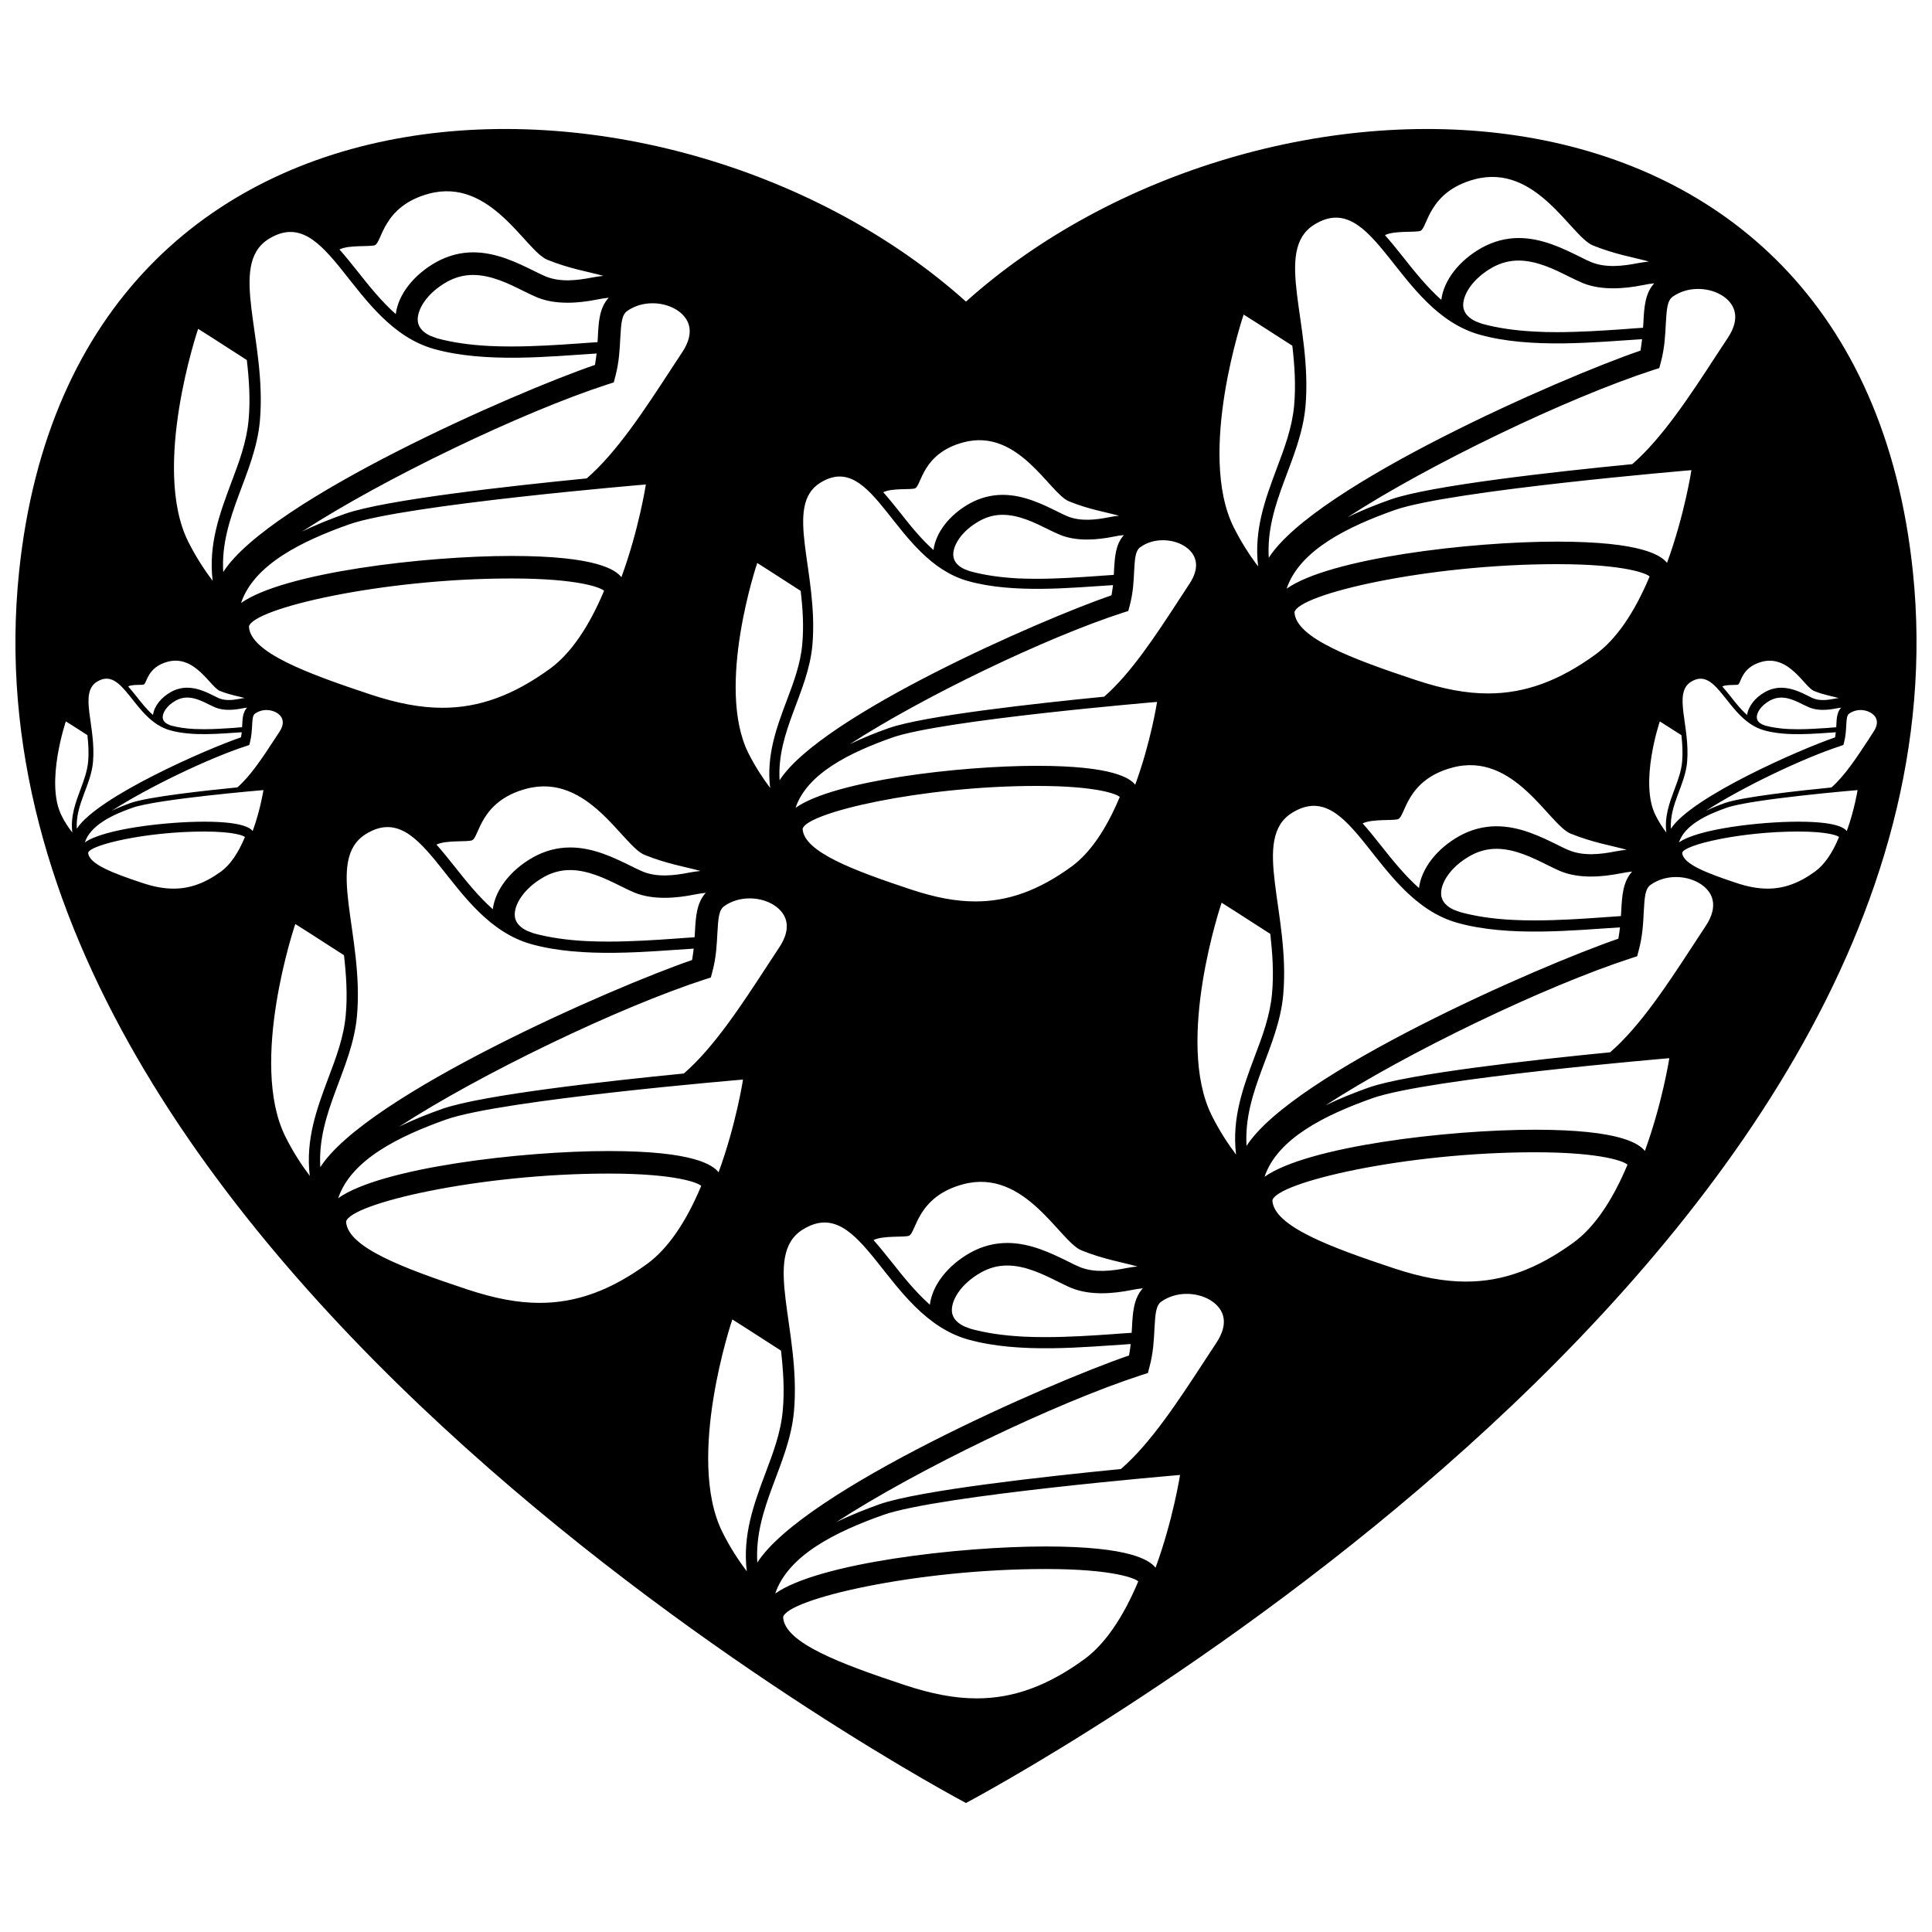 <?xml version="1.0" encoding="UTF-8"?>
<!-- Uploaded to: SVG Repo, www.svgrepo.com, Generator: SVG Repo Mixer Tools -->
<svg width="800px" height="800px" version="1.1" viewBox="144 144 512 512" xmlns="http://www.w3.org/2000/svg">
 <defs>
  <clipPath id="a">
   <path d="m148.09 178h503.81v444h-503.81z"/>
  </clipPath>
 </defs>
 <g clip-path="url(#a)">
  <path d="m650.94 295.58c-14.734-142.78-174.14-140.57-250.94-71.652-76.809-68.922-236.14-71.129-250.95 71.652-19.059 183.82 250.94 326.23 250.94 326.23s269.99-142.41 250.95-326.23zm-117.2 75.148c2.168-1.184 4.41-1.785 6.848-1.785 4.824 0 9.527 2.332 13.312 4.207 1.402 0.691 2.676 1.332 3.785 1.785 5.062 2.019 11.105 1.422 15.695 0.531 1.129-0.238 2.164-0.383 3.148-0.492-2.457 2.711-2.676 6.465-2.879 10.414-0.02 0.438-0.07 0.926-0.09 1.383-1.641 0.094-3.332 0.238-5.191 0.363-5.391 0.387-11.508 0.781-17.68 0.781-1.988 0-3.883-0.035-5.703-0.129-5.43-0.27-9.996-0.965-13.965-2.059-0.582-0.184-1.168-0.418-1.766-0.637-1.605-0.75-3.098-1.949-3.316-3.844-0.34-2.906 2.227-7.426 7.801-10.52zm-13.695 8.613c-3.785-3.371-7.047-7.43-10.07-11.254-1.641-2.059-3.242-4.078-4.859-5.883 2.586-1.258 8.27-0.637 9.449-1.148 1.914-0.82 2.039-10.359 14.328-13.637 16.465-4.41 25.586 15.207 31.375 17.516 5.953 2.402 10.691 3.113 14.824 4.262-0.949 0.109-1.914 0.215-2.879 0.418-4.043 0.801-8.469 1.293-12.293-0.238-1-0.383-2.113-0.945-3.371-1.582-4.133-2.004-9.723-4.824-15.953-4.824-3.441 0-6.699 0.871-9.742 2.527-6.148 3.41-10.172 8.727-10.809 13.844zm46.816-61.93c-9.723 7.082-18.773 10.359-28.496 10.359-5.809 0-11.906-1.145-19.211-3.566-16.715-5.555-31.754-11.129-32.102-17.953 1.02-4.789 35.09-12.746 69.559-12.746 18.316 0 23.98 2.586 24.547 3.277-4.078 9.758-8.922 16.695-14.297 20.629zm-81.887-17.406c3.441-10.234 16.242-16.445 28.621-20.832 14.789-5.207 78.648-10.578 78.648-10.578s-1.805 11.836-6.465 24.566c-1.531-1.895-6.449-5.625-29.152-5.625-23.176-0.008-60.289 4.438-71.652 12.469zm98.895 35.176s2.352 1.477 5.719 3.641c0.254 2.258 0.402 4.606 0.195 7.008-0.234 2.566-1.109 4.934-2.055 7.43-1.293 3.496-2.66 7.121-2.133 11.363-1.016-1.309-1.965-2.785-2.859-4.57-4.363-8.664 1.133-24.871 1.133-24.871zm7.231 10.785c0.855-9.578-3.805-18.262 1.039-21.289 7.066-4.367 9.633 10.141 19.336 12.855 5.988 1.711 13.73 0.855 19.031 0.531-0.07 0.438-0.109 0.871-0.195 1.348-9.27 3.172-38.074 15.789-43.504 24.219-0.387-6.434 3.727-11.441 4.293-17.664zm37.219-9.051c-2.402 0.145-5.098 0.344-7.812 0.344-0.91 0-1.746-0.02-2.527-0.055-2.402-0.125-4.41-0.438-6.172-0.91-0.254-0.07-0.488-0.199-0.781-0.309-0.691-0.328-1.332-0.855-1.438-1.695-0.168-1.258 0.984-3.258 3.441-4.625 0.945-0.512 1.93-0.801 3.019-0.801 2.133 0 4.207 1.059 5.863 1.895 0.621 0.293 1.188 0.562 1.676 0.766 2.242 0.895 4.918 0.621 6.918 0.238 0.492-0.109 0.984-0.184 1.402-0.219-1.09 1.184-1.184 2.84-1.254 4.606 0 0.184-0.039 0.383-0.039 0.582-0.73 0.035-1.48 0.109-2.297 0.184zm-17.422-17.539c7.281-1.93 11.289 6.699 13.84 7.738 2.637 1.059 4.715 1.363 6.551 1.875-0.402 0.055-0.852 0.109-1.254 0.199-1.785 0.363-3.754 0.566-5.445-0.09-0.418-0.199-0.93-0.418-1.477-0.707-1.82-0.91-4.301-2.133-7.047-2.133-1.508 0-2.965 0.387-4.297 1.129-2.695 1.492-4.461 3.84-4.773 6.102-1.656-1.477-3.098-3.277-4.406-4.973-0.75-0.91-1.441-1.801-2.168-2.602 1.148-0.562 3.644-0.289 4.188-0.492 0.805-0.402 0.859-4.586 6.289-6.047zm-26.754-79.391c1.02-3.805 1.168-7.356 1.312-10.18 0.238-4.043 0.402-6.191 1.875-7.211 1.914-1.332 4.207-2.019 6.668-2.019 4.023 0 7.664 1.84 9.141 4.57 1.586 2.953 0.238 6.137-1.184 8.285l-3.098 4.715c-7.121 10.941-14.406 22.016-22.289 28.863-20.012 1.945-53.461 5.648-63.969 9.34-3.66 1.289-7.633 2.84-11.477 4.734 21.449-13.965 58.27-31.648 81.051-39.043l1.551-0.488zm-4.625-10.508c-0.02 0.438-0.07 0.949-0.09 1.383-1.641 0.09-3.352 0.238-5.191 0.383-5.41 0.363-11.527 0.781-17.703 0.781-1.965 0-3.879-0.035-5.68-0.145-5.43-0.273-10.016-0.965-13.965-2.039-0.602-0.184-1.188-0.438-1.77-0.656-1.602-0.746-3.094-1.945-3.332-3.84-0.328-2.879 2.223-7.394 7.793-10.508 2.164-1.184 4.406-1.785 6.844-1.785 4.824 0 9.543 2.328 13.312 4.227 1.402 0.672 2.695 1.309 3.785 1.766 5.078 2.019 11.125 1.438 15.695 0.547 1.145-0.254 2.164-0.402 3.168-0.508-2.465 2.691-2.668 6.465-2.867 10.395zm-59.07-24.309c1.895-0.824 2.019-10.344 14.312-13.641 16.461-4.387 25.582 15.207 31.391 17.52 5.938 2.402 10.672 3.113 14.824 4.262-0.965 0.129-1.93 0.238-2.879 0.418-4.043 0.801-8.488 1.309-12.309-0.219-0.984-0.402-2.113-0.949-3.348-1.586-4.133-2.019-9.746-4.844-15.973-4.844-3.418 0-6.684 0.895-9.723 2.551-6.113 3.402-10.16 8.723-10.781 13.84-3.785-3.387-7.047-7.445-10.07-11.273-1.641-2.059-3.242-4.059-4.859-5.883 2.551-1.273 8.215-0.633 9.414-1.145zm-28.152-1.637c15.984-9.926 21.797 22.961 43.793 29.152 13.586 3.824 31.121 1.949 43.082 1.203-0.125 0.984-0.238 1.945-0.418 3.023-21.012 7.191-86.258 35.766-98.516 54.902-0.875-14.621 8.445-25.984 9.723-40.062 1.918-21.668-8.664-41.391 2.336-48.219zm-18.719 23.836s5.316 3.332 12.906 8.25c0.582 5.078 0.965 10.453 0.473 15.879-0.527 5.828-2.547 11.199-4.68 16.844-2.969 7.957-6.012 16.113-4.859 25.766-2.277-2.988-4.441-6.356-6.465-10.359-9.828-19.707 2.625-56.379 2.625-56.379zm-30.191 77.133c0.91-3.422 1.059-6.574 1.168-9.09 0.195-3.59 0.363-5.535 1.676-6.426 1.691-1.203 3.75-1.82 5.953-1.82 3.586 0 6.848 1.641 8.156 4.078 1.402 2.641 0.199 5.481-1.074 7.394l-2.766 4.242c-6.352 9.742-12.855 19.629-19.883 25.75-17.883 1.766-47.754 5.043-57.113 8.34-3.277 1.164-6.801 2.551-10.254 4.227 19.145-12.457 52.035-28.262 72.371-34.836l1.383-0.438zm-58.477 166.98c1.902-0.82 2.031-10.359 14.32-13.637 16.461-4.391 25.586 15.207 31.375 17.52 5.957 2.398 10.691 3.113 14.824 4.262-0.945 0.109-1.91 0.234-2.859 0.418-4.059 0.801-8.488 1.293-12.309-0.219-1-0.402-2.117-0.961-3.371-1.602-4.133-2.004-9.723-4.824-15.953-4.824-3.434 0-6.695 0.871-9.734 2.547-6.113 3.402-10.16 8.723-10.781 13.82-3.781-3.367-7.047-7.426-10.07-11.254-1.641-2.055-3.242-4.059-4.859-5.879 2.559-1.277 8.242-0.66 9.418-1.152zm-28.207-107.82c0.91-4.262 31.336-11.379 62.117-11.379 16.355 0 21.414 2.309 21.926 2.93-3.644 8.738-7.977 14.934-12.781 18.445-8.664 6.301-16.754 9.234-25.457 9.234-5.164 0-10.625-1.02-17.148-3.184-14.938-4.953-28.363-9.945-28.656-16.047zm47.383 117.5c2.156-1.184 4.394-1.785 6.84-1.785 4.824 0 9.523 2.332 13.309 4.207 1.402 0.691 2.676 1.332 3.785 1.785 5.066 2.019 11.105 1.438 15.695 0.531 1.129-0.238 2.168-0.383 3.152-0.492-2.461 2.715-2.676 6.465-2.879 10.418-0.02 0.438-0.07 0.926-0.09 1.383-1.641 0.09-3.332 0.234-5.172 0.363-5.41 0.383-11.523 0.781-17.699 0.781-1.988 0-3.879-0.035-5.684-0.125-5.426-0.273-10.012-0.965-13.965-2.039-0.602-0.199-1.172-0.441-1.773-0.656-1.605-0.746-3.098-1.949-3.324-3.84-0.328-2.922 2.223-7.434 7.805-10.531zm40.758-129.2c-1.348-1.676-5.754-5.008-26.023-5.008-20.691 0-53.844 3.953-63.984 11.125 3.059-9.141 14.504-14.676 25.566-18.594 13.199-4.684 70.23-9.469 70.23-9.469 0 0.004-1.617 10.547-5.789 21.945zm-5.609-56.828c0 0.383-0.055 0.82-0.07 1.219-1.457 0.074-2.965 0.219-4.625 0.328-4.844 0.328-10.309 0.707-15.809 0.707-1.785 0-3.496-0.035-5.078-0.109-4.836-0.273-8.922-0.895-12.469-1.859-0.516-0.164-1.066-0.383-1.582-0.582-1.422-0.656-2.742-1.73-2.953-3.441-0.293-2.566 1.977-6.594 6.961-9.359 1.938-1.074 3.93-1.605 6.106-1.605 4.316 0 8.504 2.094 11.906 3.769 1.219 0.602 2.387 1.164 3.371 1.566 4.535 1.82 9.926 1.273 14.023 0.473 1-0.219 1.93-0.363 2.82-0.438-2.199 2.449-2.402 5.801-2.602 9.332zm-52.723-21.723c1.703-0.727 1.828-9.25 12.793-12.18 14.695-3.934 22.836 13.582 28.008 15.641 5.316 2.148 9.539 2.785 13.238 3.805-0.836 0.09-1.711 0.199-2.566 0.383-3.609 0.727-7.574 1.164-11.016-0.199-0.871-0.363-1.875-0.855-2.969-1.402-3.695-1.82-8.723-4.316-14.277-4.316-3.051 0-5.969 0.781-8.695 2.258-5.461 3.039-9.066 7.793-9.641 12.363-3.375-3.004-6.281-6.644-8.969-10.07-1.477-1.84-2.894-3.621-4.344-5.242 2.309-1.168 7.398-0.602 8.438-1.039zm-25.129-1.473c14.293-8.852 19.469 20.52 39.113 26.039 12.121 3.422 27.781 1.73 38.469 1.09-0.129 0.875-0.219 1.746-0.402 2.695-18.758 6.445-77.016 31.938-87.961 49.02-0.781-13.039 7.527-23.164 8.688-35.766 1.723-19.391-7.723-36.984 2.094-43.078zm-16.707 21.266s4.754 2.988 11.52 7.394c0.527 4.535 0.855 9.305 0.41 14.148-0.465 5.227-2.258 10.016-4.172 15.062-2.668 7.121-5.371 14.402-4.336 23.016-2.012-2.695-3.973-5.68-5.773-9.25-8.766-17.594 2.352-50.371 2.352-50.371zm-11.883 108.29c1.027-3.805 1.172-7.356 1.32-10.18 0.227-4.059 0.391-6.191 1.867-7.211 1.922-1.332 4.215-2.019 6.676-2.019 4.016 0 7.664 1.84 9.141 4.57 1.582 2.934 0.219 6.117-1.195 8.285l-3.094 4.715c-7.121 10.926-14.395 22.016-22.281 28.84-20.012 1.969-53.461 5.664-63.98 9.359-3.66 1.293-7.633 2.84-11.473 4.734 21.449-13.969 58.27-31.648 81.059-39.043l1.547-0.492zm-4.625-10.488c-0.02 0.438-0.074 0.926-0.094 1.383-1.641 0.09-3.34 0.234-5.184 0.363-5.406 0.383-11.523 0.781-17.699 0.781-1.977 0-3.879-0.035-5.691-0.125-5.426-0.273-10.008-0.965-13.969-2.039-0.59-0.199-1.172-0.438-1.766-0.656-1.602-0.746-3.098-1.949-3.324-3.84-0.336-2.879 2.223-7.394 7.793-10.508 2.168-1.184 4.41-1.785 6.848-1.785 4.824 0 9.523 2.332 13.312 4.207 1.402 0.691 2.688 1.328 3.785 1.785 5.07 2.019 11.117 1.438 15.695 0.527 1.141-0.238 2.168-0.383 3.16-0.488-2.438 2.676-2.66 6.441-2.867 10.395zm-1.441-15.77c-4.043 0.801-8.477 1.312-12.297-0.219-0.992-0.402-2.113-0.965-3.359-1.582-4.144-2.019-9.73-4.844-15.961-4.844-3.434 0-6.691 0.875-9.73 2.547-6.117 3.402-10.16 8.723-10.781 13.82-3.785-3.367-7.047-7.426-10.07-11.25-1.641-2.059-3.242-4.059-4.859-5.883 2.586-1.258 8.258-0.621 9.453-1.148 1.902-0.82 2.031-10.344 14.32-13.637 16.465-4.391 25.586 15.207 31.387 17.52 5.945 2.402 10.68 3.113 14.824 4.262-0.984 0.102-1.949 0.215-2.926 0.414zm-117.37-33.562 0.691-0.238 0.191-0.676c0.43-1.711 0.504-3.258 0.574-4.496 0.094-1.801 0.168-2.731 0.82-3.188 0.84-0.578 1.867-0.91 2.953-0.91 1.766 0 3.391 0.836 4.043 2.019 0.691 1.309 0.09 2.734-0.516 3.66l-1.363 2.078c-3.148 4.844-6.375 9.723-9.844 12.746-8.84 0.875-23.605 2.496-28.25 4.117-1.621 0.582-3.352 1.258-5.051 2.094 9.445-6.133 25.695-13.945 35.75-17.207zm-1.195-4.949c-0.727 0.035-1.477 0.109-2.297 0.184-2.402 0.145-5.09 0.344-7.812 0.344-0.895 0-1.73-0.02-2.516-0.055-2.414-0.125-4.426-0.438-6.172-0.91-0.266-0.07-0.512-0.199-0.781-0.309-0.691-0.328-1.348-0.855-1.457-1.695-0.145-1.258 0.992-3.258 3.449-4.625 0.945-0.512 1.938-0.801 3.023-0.801 2.121 0 4.219 1.059 5.871 1.895 0.609 0.293 1.172 0.562 1.656 0.766 2.258 0.895 4.926 0.621 6.938 0.238 0.484-0.109 0.965-0.184 1.402-0.219-1.102 1.184-1.203 2.84-1.277 4.606 0.012 0.18-0.027 0.398-0.027 0.582zm1.812-26.676c1.02-4.789 35.09-12.746 69.566-12.746 18.309 0 23.98 2.586 24.539 3.277-4.098 9.758-8.93 16.699-14.32 20.633-9.715 7.062-18.754 10.359-28.488 10.359-5.797 0-11.918-1.145-19.211-3.566-16.727-5.559-31.75-11.129-32.086-17.957zm-2.094-6.246c3.434-10.234 16.242-16.445 28.625-20.832 14.785-5.227 78.656-10.578 78.656-10.578s-1.812 11.836-6.477 24.566c-1.527-1.895-6.453-5.625-29.145-5.625-23.176-0.004-60.277 4.438-71.66 12.469zm99.184-60.02c1.02-3.805 1.172-7.356 1.32-10.18 0.227-4.059 0.391-6.191 1.867-7.211 1.922-1.332 4.219-2.019 6.676-2.019 4.004 0 7.664 1.84 9.141 4.57 1.582 2.934 0.219 6.137-1.191 8.285l-3.098 4.715c-7.129 10.926-14.395 22.016-22.289 28.84-20.004 1.969-53.453 5.664-63.969 9.363-3.66 1.289-7.633 2.84-11.473 4.734 21.441-13.965 58.27-31.648 81.059-39.043l1.547-0.488zm-4.621-10.488c-0.02 0.438-0.07 0.93-0.09 1.383-1.648 0.09-3.344 0.238-5.191 0.363-5.41 0.383-11.52 0.781-17.688 0.781-1.977 0-3.879-0.035-5.691-0.125-5.426-0.273-10.012-0.965-13.965-2.039-0.59-0.199-1.172-0.438-1.766-0.656-1.609-0.746-3.098-1.945-3.324-3.84-0.336-2.879 2.223-7.391 7.793-10.504 2.164-1.188 4.394-1.785 6.844-1.785 4.824 0 9.523 2.328 13.312 4.227 1.402 0.676 2.688 1.309 3.785 1.766 5.07 2.019 11.105 1.438 15.695 0.527 1.141-0.234 2.168-0.383 3.152-0.488-2.461 2.672-2.688 6.441-2.867 10.391zm-59.074-24.328c1.902-0.824 2.031-10.344 14.32-13.641 16.461-4.387 25.586 15.207 31.375 17.52 5.953 2.402 10.691 3.113 14.832 4.262-0.953 0.129-1.918 0.238-2.879 0.418-4.043 0.801-8.484 1.309-12.301-0.219-0.992-0.402-2.113-0.965-3.359-1.586-4.144-2.019-9.734-4.844-15.961-4.844-3.434 0-6.691 0.895-9.73 2.551-6.117 3.402-10.16 8.723-10.781 13.82-3.785-3.367-7.047-7.43-10.07-11.254-1.641-2.059-3.242-4.059-4.859-5.883 2.531-1.273 8.223-0.633 9.414-1.145zm-28.16-1.637c16.004-9.926 21.797 22.961 43.801 29.152 13.594 3.824 31.121 1.949 43.094 1.203-0.125 0.984-0.246 1.945-0.43 3.023-21.012 7.191-86.258 35.766-98.516 54.883-0.875-14.602 8.449-25.969 9.715-40.043 1.906-21.672-8.645-41.391 2.336-48.219zm-18.699 23.816s5.316 3.348 12.902 8.27c0.582 5.078 0.973 10.453 0.473 15.879-0.527 5.828-2.543 11.199-4.68 16.844-2.965 7.938-6.008 16.113-4.852 25.766-2.277-2.988-4.453-6.356-6.473-10.359-9.828-19.703 2.629-56.398 2.629-56.398zm-14.395 94.25c0.84-0.383 0.895-4.57 6.32-6.027 7.273-1.93 11.281 6.699 13.84 7.738 2.648 1.059 4.715 1.363 6.566 1.875-0.41 0.055-0.855 0.109-1.266 0.199-1.793 0.363-3.754 0.566-5.445-0.09-0.41-0.199-0.938-0.418-1.477-0.707-1.828-0.91-4.289-2.133-7.047-2.133-1.512 0-2.965 0.387-4.289 1.129-2.703 1.492-4.481 3.84-4.777 6.102-1.656-1.477-3.098-3.277-4.418-4.973-0.746-0.91-1.438-1.801-2.164-2.602 1.113-0.582 3.637-0.293 4.156-0.512zm-21.836 34.672c-4.32-8.703 1.172-24.891 1.172-24.891 0.004-0.004 2.356 1.473 5.711 3.641 0.254 2.258 0.41 4.606 0.199 7.008-0.238 2.566-1.121 4.934-2.047 7.43-1.305 3.496-2.668 7.121-2.148 11.363-1.035-1.289-2.012-2.766-2.887-4.551zm8.367-14.109c0.867-9.578-3.797-18.262 1.047-21.289 7.062-4.367 9.641 10.141 19.336 12.855 5.981 1.711 13.723 0.855 19.039 0.531-0.074 0.438-0.109 0.871-0.211 1.348-9.262 3.172-38.074 15.789-43.504 24.219-0.387-6.434 3.738-11.441 4.293-17.664zm33.961 28.984c-4.269 3.113-8.277 4.555-12.59 4.555-2.566 0-5.254-0.473-8.477-1.566-7.383-2.457-14.023-4.918-14.176-7.938 0.445-2.113 15.496-5.625 30.707-5.625 8.094 0 10.57 1.145 10.836 1.457-1.793 4.312-3.914 7.371-6.301 9.117zm8.352-10.707c-0.664-0.84-2.832-2.477-12.863-2.477-10.234 0-26.625 1.93-31.621 5.5 1.512-4.535 7.176-7.281 12.637-9.195 6.527-2.309 34.707-4.68 34.707-4.68s-0.801 5.227-2.859 10.852zm8.695 81.031c-9.852-19.715 2.602-56.391 2.602-56.391s5.316 3.348 12.906 8.27c0.574 5.078 0.965 10.453 0.465 15.875-0.516 5.828-2.543 11.203-4.68 16.844-2.965 7.938-6.012 16.113-4.852 25.766-2.246-3.004-4.434-6.356-6.441-10.363zm9.23 8.051c-0.883-14.602 8.441-25.969 9.715-40.043 1.938-21.684-8.641-41.406 2.352-48.234 15.996-9.926 21.797 22.961 43.793 29.152 13.594 3.824 31.121 1.945 43.094 1.203-0.129 0.984-0.238 1.949-0.43 3.023-21.035 7.207-86.277 35.777-98.523 54.898zm33.371-12.641c14.789-5.227 78.652-10.578 78.652-10.578s-1.812 11.836-6.473 24.566c-1.531-1.895-6.445-5.625-29.145-5.625-23.168 0-60.281 4.438-71.652 12.473 3.43-10.234 16.242-16.445 28.617-20.836zm53.277 38.242c-9.715 7.062-18.766 10.359-28.496 10.359-5.797 0-11.91-1.148-19.203-3.566-16.727-5.555-31.754-11.129-32.113-17.953 1.027-4.789 35.094-12.746 69.57-12.746 18.309 0 23.98 2.586 24.535 3.273-4.078 9.762-8.914 16.699-14.293 20.633zm19.93 71.145c-9.844-19.723 2.613-56.398 2.613-56.398s5.309 3.352 12.902 8.27c0.574 5.078 0.965 10.434 0.465 15.859-0.52 5.844-2.543 11.215-4.684 16.863-2.965 7.938-6 16.113-4.852 25.766-2.25-3.023-4.449-6.356-6.445-10.359zm9.23 8.047c-0.883-14.625 8.441-25.969 9.715-40.043 1.941-21.688-8.637-41.426 2.352-48.234 15.996-9.926 21.797 22.961 43.797 29.152 13.594 3.824 31.129 1.949 43.09 1.203-0.125 0.984-0.234 1.949-0.438 3.023-21.031 7.211-86.27 35.781-98.516 54.898zm86.641 25.621c-9.707 7.062-18.758 10.359-28.488 10.359-5.797 0-11.906-1.148-19.199-3.57-16.727-5.555-31.758-11.125-32.113-17.953 1.027-4.789 35.098-12.762 69.566-12.762 18.301 0 23.98 2.602 24.547 3.293-4.098 9.758-8.922 16.699-14.312 20.633zm18.902-24.273c-1.527-1.891-6.445-5.625-29.133-5.625-23.168 0-60.281 4.426-71.652 12.473 3.434-10.23 16.242-16.441 28.625-20.832 14.789-5.227 78.648-10.594 78.648-10.594-0.004 0-1.824 11.832-6.488 24.578zm16.188-59.707-3.098 4.715c-7.121 10.926-14.383 22.016-22.27 28.84-20.012 1.969-53.461 5.664-63.98 9.34-3.652 1.312-7.633 2.859-11.473 4.754 21.449-13.969 58.262-31.648 81.059-39.043l1.547-0.488 0.402-1.566c1.043-3.805 1.188-7.356 1.332-10.18 0.219-4.059 0.402-6.191 1.859-7.211 1.93-1.332 4.223-2.019 6.684-2.019 4.008 0 7.664 1.84 9.145 4.57 1.578 2.934 0.215 6.106-1.207 8.289zm-1.293-60.129c-9.848-19.738 2.606-56.395 2.606-56.395s5.316 3.352 12.906 8.27c0.566 5.066 0.965 10.434 0.453 15.859-0.527 5.844-2.527 11.219-4.68 16.863-2.969 7.938-6.008 16.113-4.844 25.766-2.254-3.004-4.438-6.356-6.441-10.363zm9.215 8.066c-0.875-14.625 8.445-25.969 9.723-40.043 1.93-21.688-8.633-41.426 2.352-48.238 16.004-9.922 21.797 22.965 43.793 29.152 13.605 3.824 31.121 1.945 43.102 1.203-0.129 0.984-0.238 1.949-0.438 3.008-21.016 7.211-86.258 35.781-98.531 54.918zm86.656 25.605c-9.723 7.062-18.754 10.344-28.496 10.344-5.793 0-11.91-1.129-19.191-3.551-16.738-5.555-31.758-11.125-32.121-17.953 1.039-4.789 35.09-12.766 69.578-12.766 18.301 0 23.98 2.606 24.527 3.297-4.078 9.758-8.906 16.695-14.297 20.629zm18.902-24.273c-1.527-1.914-6.449-5.629-29.133-5.629-23.18 0-60.289 4.426-71.652 12.473 3.422-10.23 16.227-16.441 28.605-20.832 14.789-5.227 78.664-10.598 78.664-10.598-0.004 0.004-1.824 11.82-6.484 24.586zm16.188-59.711-3.098 4.715c-7.121 10.926-14.387 22-22.289 28.844-19.992 1.969-53.445 5.664-63.969 9.34-3.66 1.312-7.633 2.859-11.473 4.731 21.449-13.965 58.27-31.629 81.066-39.02l1.547-0.512 0.402-1.566c1.039-3.785 1.188-7.34 1.332-10.184 0.219-4.043 0.383-6.188 1.859-7.191 1.93-1.348 4.227-2.039 6.684-2.039 4.004 0 7.664 1.859 9.141 4.57 1.582 2.961 0.219 6.148-1.203 8.312zm28.949-14.367c-4.262 3.113-8.27 4.555-12.582 4.555-2.566 0-5.262-0.473-8.484-1.566-7.379-2.457-14.023-4.918-14.168-7.938 0.453-2.113 15.492-5.625 30.719-5.625 8.086 0 10.562 1.145 10.836 1.457-1.781 4.312-3.914 7.371-6.32 9.117zm8.379-10.707c-0.676-0.84-2.824-2.477-12.855-2.477-10.254 0-26.641 1.93-31.633 5.5 1.508-4.535 7.176-7.281 12.641-9.195 6.539-2.309 34.707-4.68 34.707-4.68s-0.82 5.227-2.859 10.852zm7.121-26.367-1.348 2.094c-3.148 4.824-6.391 9.703-9.848 12.73-8.832 0.875-23.598 2.496-28.242 4.117-1.621 0.582-3.367 1.258-5.062 2.094 9.469-6.156 25.73-13.969 35.777-17.227l0.691-0.238 0.184-0.676c0.441-1.711 0.512-3.258 0.582-4.496 0.09-1.801 0.168-2.731 0.82-3.188 0.84-0.578 1.859-0.91 2.953-0.91 1.766 0 3.391 0.836 4.043 2.019 0.688 1.332 0.086 2.734-0.551 3.68z"/>
 </g>
</svg>